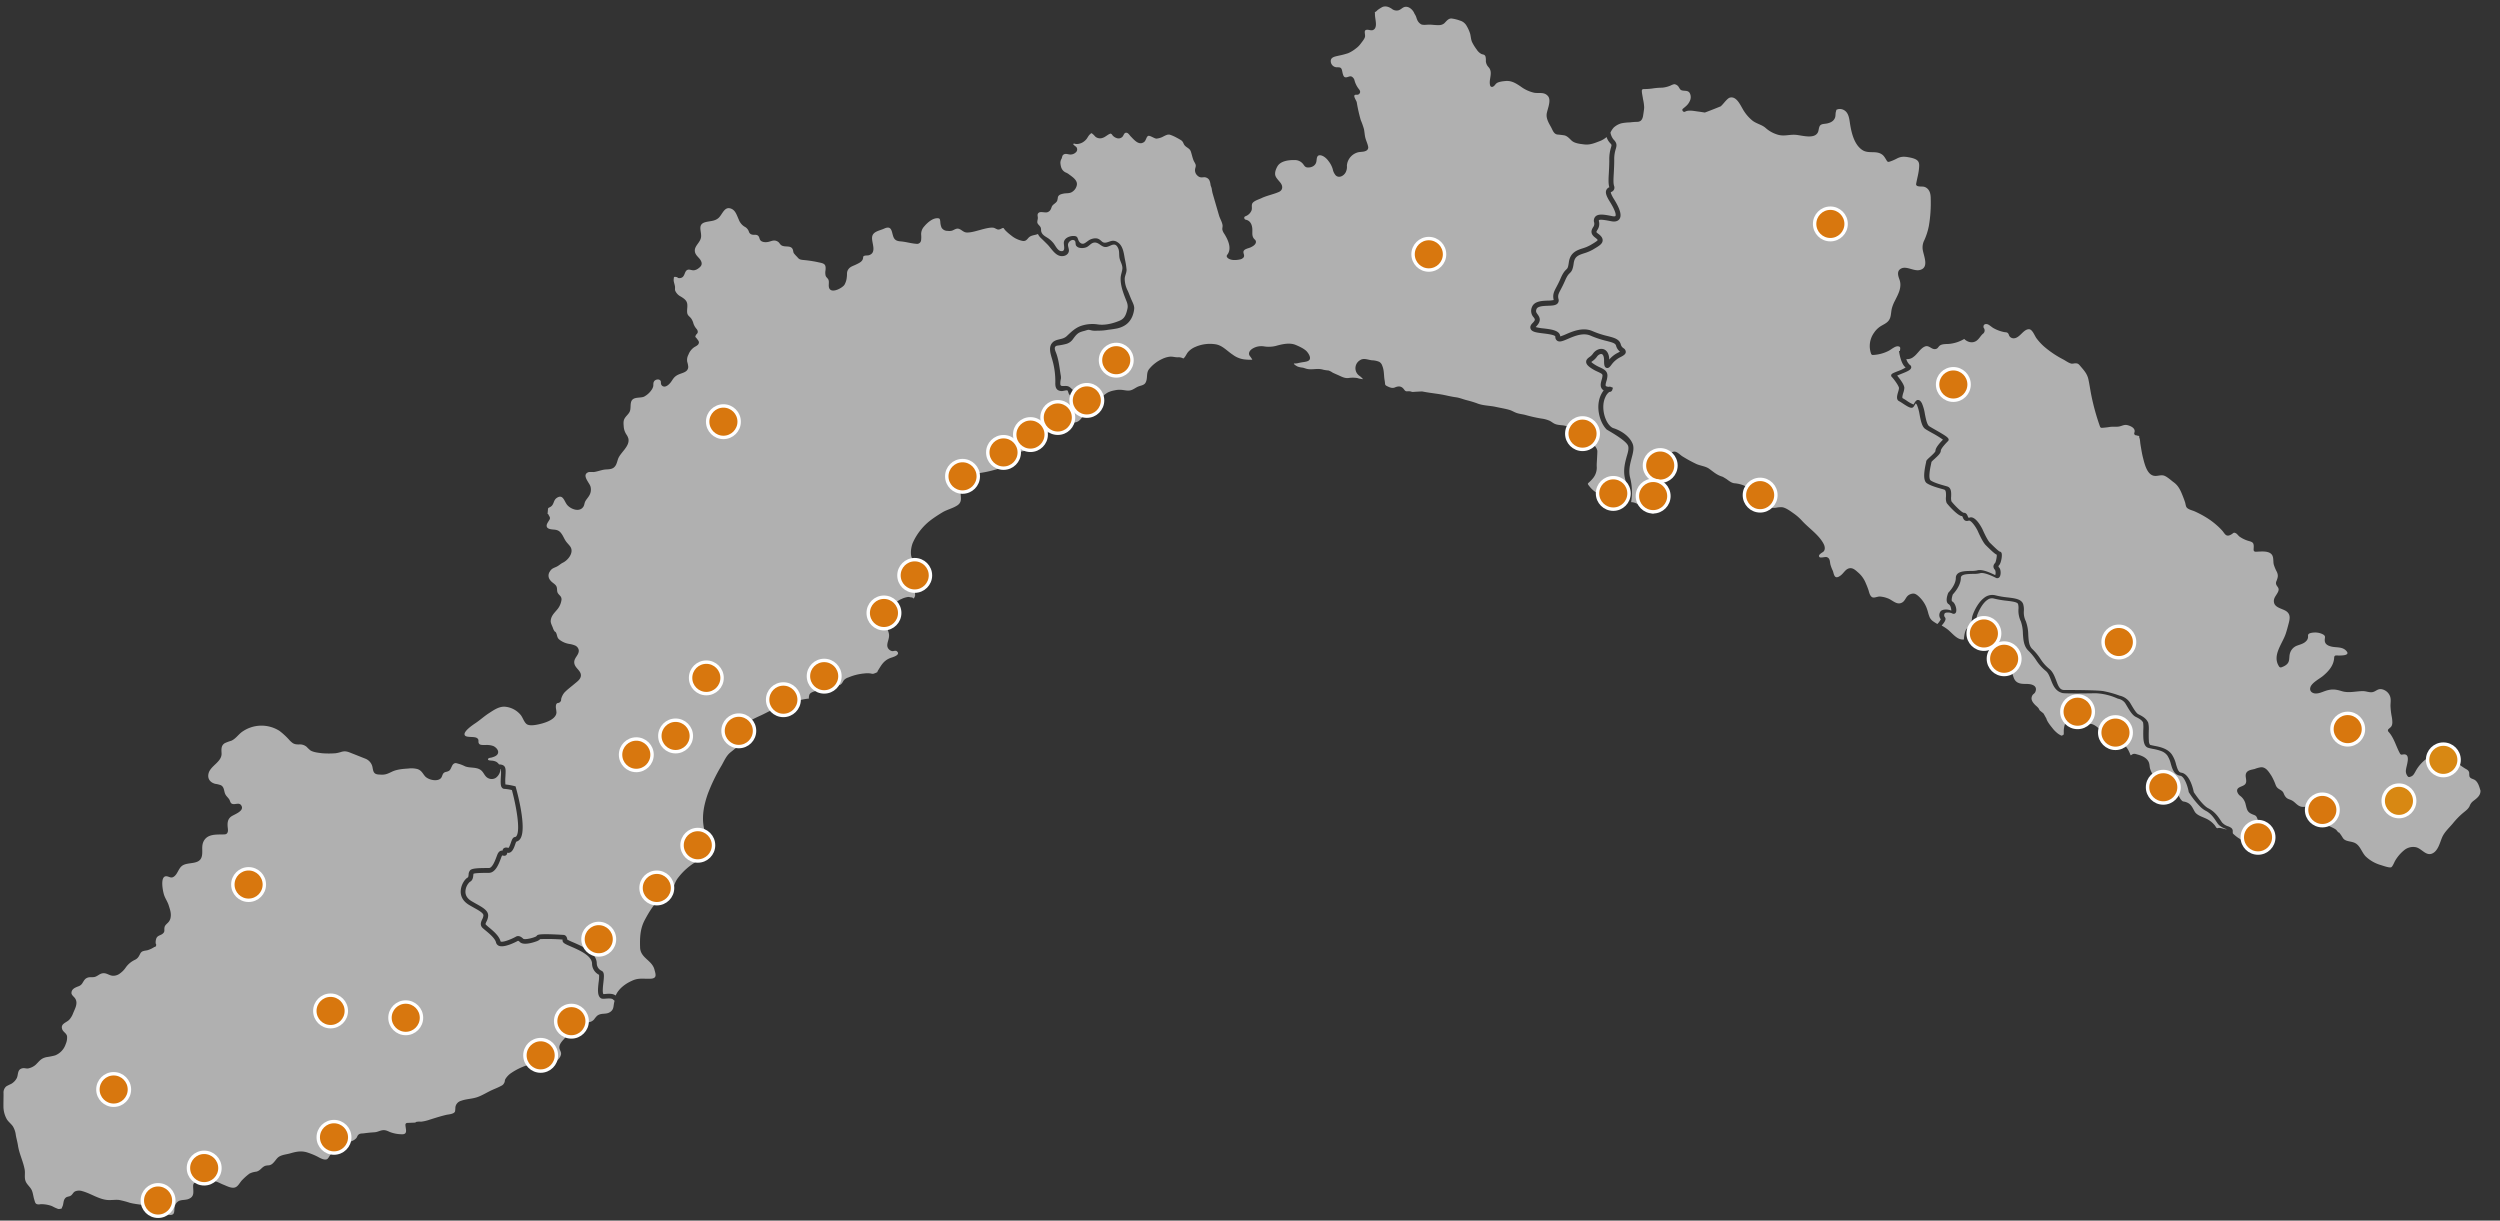 <svg xmlns="http://www.w3.org/2000/svg" viewBox="0 0 1463.72 714.64"><rect x="0" y="0" width="1463.72" height="714.64" fill="#333333" stroke="none"/><defs><style>.cls-1{fill:#b0b0b0;}.cls-2{fill:#d8770e;}.cls-2,.cls-3{stroke:#fff;stroke-miterlimit:10;stroke-width:2px;}.cls-3{fill:#d88813;}</style></defs><g id="Livello_1" data-name="Livello 1"><path class="cls-1" d="M953.16,260.85c-1.43-3.33-12.07-9-12.5-9.4-4.24-4.25-6.62-13.69-3.23-20.46a13.17,13.17,0,0,1,1.51-2.42,3.43,3.43,0,0,1-1.26-1.25c-.9-1.53-.37-3.38.08-5a10.19,10.19,0,0,0,.49-2.49c0-.78-.55-1.13-2.73-2.15a23.9,23.9,0,0,1-4.57-2.58c-1.12-.85-2.28-1.9-2.28-3.26s1.06-2.14,2-2.84a7.71,7.71,0,0,0,1.92-1.83c1.48-2.23,4.09-3.37,6.19-2.74,1.24.38,3.29,1.67,3.42,6.09a15.68,15.68,0,0,1,4.78-3.85c.69-.35,1.16-.61,1.5-.81a6.28,6.28,0,0,1-2.28-3.43c-.36-1.43-2-1.9-5.55-2.81a56.71,56.71,0,0,1-9.4-3.1c-4.35-1.94-9.5.27-13.26,1.89-2.88,1.24-4.8,2.06-6.24,1.11a2.64,2.64,0,0,1-1.11-2.38c0-1.09-5-1.69-7.11-1.94-3.9-.48-6.73-.81-7.41-2.79-.35-1,0-2.12,1.14-3.22,1.82-1.84,1.56-2.2.68-3.41a5.53,5.53,0,0,1-1-6c1.39-3.48,5.77-3.65,9.3-3.78a16.4,16.4,0,0,0,3.43-.34c-.74-3.19.16-4.9,1.63-7.68.67-1.26,1.5-2.84,2.43-5,1.45-3.39,2.53-4.44,3.31-5.2s1.05-1,1.51-4.29c.82-5.68,4.72-7,8.15-8.11a21.83,21.83,0,0,0,4.4-1.84l.51-.3c1.71-1,3.65-2.18,3.83-2.72a4,4,0,0,0-.26-.34,8.72,8.72,0,0,0-1.25-1.09c-3.29-2.47-2-4.66-1.23-6a3.26,3.26,0,0,0,.68-2.75,3.57,3.57,0,0,1,.68-3.52c1.8-1.89,5.57-1.14,9.93-.26,1.14.23,1.71.09,1.82-.07s1-1.58-3.36-8.55c-1.87-3-2.5-4.86-2.1-6.29a3.18,3.18,0,0,1,1.85-2l.06,0c-.66-2.07-.51-4.75-.3-8.41.12-2.23.26-4.75.26-7.72a22.85,22.85,0,0,1,1-7.15c.45-1.59.46-1.61-.58-2.66a9.24,9.24,0,0,1-2-3.48A13.42,13.42,0,0,1,937,82.48c-3.09,1.17-6,2.5-9.39,2.08-2.42-.3-5.72-.57-7.56-2.34-1.24-1.2-2.54-2.7-4.32-3-1.26-.19-2.5-.34-3.75-.44-2.33-.22-2.93-2.7-3.91-4.44-1.32-2.33-2.89-5-2.49-7.74s2.86-7.85.74-10.34c-2.25-2.65-5.26-1.41-8.25-2a21.1,21.1,0,0,1-7.76-3.64c-2.82-1.89-5.36-3.51-8.91-3.18-1.45.13-3.73.38-5,1.18-.91.59-1.28,1.69-2.32,2.13a1.11,1.11,0,0,1-1.6-.65c-1.06-3.56,1.88-7.54-.89-10.72a5.67,5.67,0,0,1-1.64-3.58,9.19,9.19,0,0,0-.23-2.78c-.53-1.2-1.32-1-2.34-1.4a7.26,7.26,0,0,1-2.75-2.56,27.38,27.38,0,0,1-2.72-4.36c-.76-1.65-.7-3.38-1.2-5.09a22,22,0,0,0-2-4.43,6.42,6.42,0,0,0-3.9-3.12,22.14,22.14,0,0,0-4.95-1.23c-1.92-.11-3.06,1.68-4.32,2.87a4.87,4.87,0,0,1-3.18,1c-1.9.09-3.74-.28-5.63-.27-1.36,0-3.19.34-4.49-.1a5.36,5.36,0,0,1-2.5-2.78c-.39-.84-.53-1.74-1-2.56-.25-.47-.54-.87-.76-1.36-.86-2-3.31-4.25-5.72-3.52-1.26.4-2.16,1.54-3.44,1.92a4.47,4.47,0,0,1-4-.92c-1.61-1.07-3.55-1.81-5.47-1A25.66,25.66,0,0,0,807,5.57c-.61.38-1.09,1.11-1.73,1.39-.13.06-.25.15-.34.19a3.93,3.93,0,0,0,.08.51c0,.77,0,1.56.13,2.33.21,2.12,1.4,6.43-1.22,7.57-1.39.59-2.86-.51-4.2,0s-.18,2.8-.57,4.13-1.65,2.75-2.52,3.94a12.21,12.21,0,0,1-2.77,2.74,20.08,20.08,0,0,1-4.49,2.76,48.66,48.66,0,0,1-5.64,1.48c-2.27.54-5.15.86-4.49,4A3.64,3.64,0,0,0,783,39.4c1.28,0,2.14,0,2.61,1.35.4,1.12.57,4.17,1.93,4.48s2.48-.89,3.79-.41a3.42,3.42,0,0,1,1.74,2.33,14.08,14.08,0,0,0,2.31,4.73c.6.73,1.28,1.6.8,2.58a2,2,0,0,1-1,.93c-.57.23-1.55-.1-2,.27-.94.74,1,3.23,1.19,4.26a90.32,90.32,0,0,0,2.34,10.4,43.48,43.48,0,0,1,1.87,5.28c.38,1.81.4,3.65.91,5.45.46,1.56,1.22,3.19,1.54,4.79a2.07,2.07,0,0,1-.74,2.14c-1.26,1-3.27.85-4.78,1.11A8.72,8.72,0,0,0,788.59,97a6.9,6.9,0,0,1-.72,3.9c-1,1.94-3.73,3.62-5.75,1.86A7.74,7.74,0,0,1,780.3,99a14.24,14.24,0,0,0-2.51-4.74c-1-1.41-2.73-3-4.54-3.32-2.54-.4-2.21,2.19-2.56,3.82-.52,2.35-2.89,3.48-5.21,3.28-1.26-.11-1.66-.79-2.34-1.74a6.14,6.14,0,0,0-4.92-2.59c-3.44-.07-8.4.39-10.31,3.7-.91,1.59-1.81,3.93-1.09,5.71.61,1.49,2.12,2.83,3.06,4.15,1.35,1.92,1.12,4.15-1.15,5.13-3.33,1.45-7,2.09-10.24,3.65-1.55.74-3.39,1.21-4.71,2.36-1.48,1.29-.45,3-1,4.73a6,6,0,0,1-2.74,3.09c-.75.43-1.86.49-1.47,1.68.23.7.67.65,1.27.84,2.71.8,3.45,3.68,3.4,6.19,0,2.07-.25,3.72,1.35,5.24a1.81,1.81,0,0,1,.63,2.1c-.45,1.26-2,2.1-3.13,2.61s-3.93.92-4.07,2.53c-.1,1.16.86,2.1.09,3.28a3.65,3.65,0,0,1-2.37,1.24c-2.14.46-5.66.64-7.21-1.21a1.16,1.16,0,0,1,0-1.55c2.9-3.71.42-8.85-1.73-12.31a6.73,6.73,0,0,1-1.11-2.36c-.15-.94.25-1.79.09-2.75-.29-1.82-1.43-3.64-2-5.43q-1.92-6.58-3.82-13.15a26.1,26.1,0,0,1-.52-2.75c-.15-.77-.51-1.39-.68-2.14a8.1,8.1,0,0,0-.77-2.9,3.46,3.46,0,0,0-3.28-1.61c-1.53.17-2.44.15-3.66-1a4.18,4.18,0,0,1-1.37-3.48c.11-1.12.69-1.94.29-3.08-.3-.82-.86-1.56-1.19-2.38-.67-1.69-1-3.51-1.6-5.22-.74-2.07-3.06-2.27-4-4.15-.56-1.11-.7-1.76-1.83-2.47-.82-.51-1.7-1-2.56-1.45a22.74,22.74,0,0,0-3.71-1.64c-1.3-.39-2.43.27-3.59.8a10.66,10.66,0,0,1-4.38,1.45c-1.29,0-4-2.16-5-1.52s-1.14,2.65-2.24,3.48c-3.09,2.31-5.9-1.32-7.82-3.23-.8-.8-1.73-2.63-3.16-2.1-.79.29-1.14,1.66-1.68,2.25a3.17,3.17,0,0,1-3.54.76,5.49,5.49,0,0,1-2.09-1.33c-.28-.29-.5-.79-.83-1-.62-.39-.66-.23-1.19,0-1.28.56-2.38,1.7-3.76,2.17a4.41,4.41,0,0,1-4.2-.4c-.62-.47-1-1.12-1.64-1.6-.27-.23-.7-.68-1.1-.63-.16,0-.35.4-.51.51-.93.6-1.51,2-2.22,2.9a8.51,8.51,0,0,1-1.64,1.53,7.09,7.09,0,0,1-4.44,1.37c-.4,0-.94-.29-1.32-.21-.87.2,0,.71.37,1.11s.89.56,1.23,1.08a2.26,2.26,0,0,1-.46,2.91,4.49,4.49,0,0,1-3.87,1.2c-1.08-.16-2.11-.58-3.15,0s-.88,1.48-1.28,2.43a4.71,4.71,0,0,0-.72,2.51,11,11,0,0,0,.44,2.54,5,5,0,0,0,2.46,3,9.76,9.76,0,0,1,1.73.89c2.28,1.77,6,3.83,4.83,7.25a6.13,6.13,0,0,1-3,3.57c-1.48.73-3.21.43-4.78.79-1.32.3-2.75.62-3.15,2.09a10.62,10.62,0,0,1-.44,2.13c-.75,1.51-2.64,2-3.19,3.56-.48,1.36-.82,2.36-2.29,3s-4.13-.6-5.38.45c-1,.86-.43,1.94-.44,3,0,.91-.51,2.06-.23,2.93s1.41,1.62,1.84,2.53.15,1.75.42,2.59c.49,1.64,1.91,2.52,3.33,3.39a14.16,14.16,0,0,1,3.93,3.5c1,1.29,2.22,4,4,4.41,3.14.7,1.91-3.07,1.92-4.7,0-3,3.77-4.38,6.37-4.06,1.75.2,1.67,1.31,2.28,2.65s2,2.36,3.47,1.58c.85-.47,1.6-1.11,2.4-1.65a7.25,7.25,0,0,1,4.27-1.25c1.6.08,2.41.88,3.53,1.88,1.69,1.5,3.71.07,5.63-.36a4.37,4.37,0,0,1,3.47.74c3.25,1.94,3.71,6.45,4.32,9.89a43.31,43.31,0,0,1,1,6.27c0,1.89-1,3.39-1.08,5.2a15.5,15.5,0,0,0,1.79,7.13c.81,1.8,1.43,3.63,2.24,5.41.7,1.55,1.64,3.31,1.52,5a15,15,0,0,1-1.25,4.88c-1.68,3.69-4.48,5.62-8.32,6.62a53.76,53.76,0,0,1-5.48.85,32.16,32.16,0,0,1-5.63.55c-1.09,0-2.2.09-3.3,0s-2.18-.59-3.13-.47a16.52,16.52,0,0,0-1.78.54,18.27,18.27,0,0,0-2.84.86c-2.08.94-3.16,2.78-4.49,4.5a7.07,7.07,0,0,1-3.55,2.32,38.64,38.64,0,0,1-5.24,1c-2.59.47-1.14,3.07-.56,4.7,1.43,4,1.83,8.22,2.51,12.41a7.5,7.5,0,0,1,.15,2.27,10.56,10.56,0,0,0-.31,3.51,1,1,0,0,0,.89.73c1,.11,2.1-.1,3.14.09,1.4.26,2.1,1.23,3.12,2.11a15.31,15.31,0,0,1,2.1,1.83c.55.65.9,1.42,1.39,2.1a25.34,25.34,0,0,0,4.16,4.61c1.09.94,2.3,1.73,3.44,2.62,1.44-.65,2.26-2.15,3.17-3.42a18.17,18.17,0,0,1,3-3.51,16.77,16.77,0,0,1,3.41-2.63,15.45,15.45,0,0,1,4-1.24,12.93,12.93,0,0,1,3.93-.28c1.6.11,3.15.59,4.78.38,1.85-.21,3.35-1.6,5-2.29,1.45-.63,3.41-.72,4.28-2.19,1.48-2.47.28-5.45,2-7.87a21.3,21.3,0,0,1,7.8-6.12,13.75,13.75,0,0,1,4.61-1.34c1.43-.11,2.92.38,4.38.38a5.65,5.65,0,0,1,3.39.71c1.24-.9,1.8-2.67,2.8-3.84a11.74,11.74,0,0,1,4.33-3,21.37,21.37,0,0,1,11.69-1.5c4.07.61,6.86,4,10.16,6.13a14.29,14.29,0,0,0,6.56,2.71,30.94,30.94,0,0,0,4.87.21,15.65,15.65,0,0,0-1.27-1.94,2.51,2.51,0,0,1-.68-1.38c-.15-1.69,1.43-2.91,2.77-3.59a10,10,0,0,1,5.7-.95,17.57,17.57,0,0,0,7.22-.22c3.52-1,8-2.08,11.58-.61,2,.84,4.81,2.1,6.4,3.68,1,1.06,2.85,3.73,1.65,5.15-.73.86-2.09,1-3.14,1.2a35.51,35.51,0,0,0-3.86.73,10.09,10.09,0,0,1-2,.13c-.35.47,1.85,1.67,2.17,1.81a12.5,12.5,0,0,0,2.9.62c1,.2,1.9.64,2.87.8,2.24.42,4.65-.14,6.93,0a11.89,11.89,0,0,1,2.49.47,23.51,23.51,0,0,0,2.9.4,10.33,10.33,0,0,1,2.39,1.26c1,.5,2.05.92,3.06,1.38,2.11.92,3.93,2.06,6.29,1.76a16.7,16.7,0,0,1,5,0,15.2,15.2,0,0,0,3.53.68c-.14-.11-.3-.25-.46-.4a10.32,10.32,0,0,0-1.58-1.44,5.43,5.43,0,0,1,.09-9.21c2.22-1.59,4.68-.24,7.09,0a12.08,12.08,0,0,1,4.17.86,3.94,3.94,0,0,1,1.87,2.42c1.17,2.73.84,5.6,1.36,8.45a17.29,17.29,0,0,1,.23,1.76c.05,1.09.47,1.28,1.48,1.78,1.39.66,2.81,1.25,4.28.63,2.08-.88,3.75-.92,5.26,1,.6.76.81,1.24,1.79,1.28a10.48,10.48,0,0,1,1.94,0c.49.11.89.29,1.29.34h0a1.44,1.44,0,0,0,.41,0c.93-.07,3.22-.21,5.27-.29,3.55.74,7.15,1.1,10.73,1.69,3,.49,6,1.33,9,1.72,2.28.3,4.31,1.22,6.54,1.76a57.55,57.55,0,0,1,6.45,2c3.27,1.18,7,1.12,10.38,1.87,2.65.59,5.33,1,8,1.76,1.52.44,2.8,1.32,4.29,1.83s3.27.7,4.89,1.09a86.56,86.56,0,0,0,9.47,2.15,17.4,17.4,0,0,1,4.77,1.25c1.26.56,2.21,1.54,3.51,2,2.45.92,5.23.35,7.57,1.7,1.43.8,2.41,2.17,4,2.78,1,.39,2.26.27,3.26.75,2.14,1,3.9,3.57,5.73,5.08,1.58,1.31,3.65,3.22,4,5.33.1.57-.37,7.48-.36,8.08,0,.3,0,.6,0,.9a9.86,9.86,0,0,1-2.33,7.26,18.11,18.11,0,0,1-1.91,2c-1.14,1.1-1.39.85.1,2.71,2,2.58,5.41,4.93,8.66,5.37,1.83.26,4-.31,5.78.45.91.37,1.19.9,1.81,1.6,1.37,1.58,2.36,1.41,4.26,1.55l.64,0c.86-3.41.73-8.88-.45-13.69s0-9.18.94-12.72C953.2,264.75,953.82,262.39,953.16,260.85Z"/><path class="cls-1" d="M1136.28,357.82c1.24-1.23,4.17-1.17,6.18-.32a5.77,5.77,0,0,0-.31-1.9,3.27,3.27,0,0,0-1.09-1.78c-2.44-1.21-.79-5.7-.44-6.59l.07-.18.13-.13s4.28-4.33,4.28-8.44,5.14-4.15,8.9-4.21a15.13,15.13,0,0,0,3.53-.29c2.75-.92,7.4,1.14,10.65,2.76a4.26,4.26,0,0,0-.11-3.07,2.85,2.85,0,0,1-.94-2,2.89,2.89,0,0,1,.94-2c.51-.53,1.15-3.82,1-4.91-1-.4-2.78-1.94-6.46-5.61-1.93-1.91-4.62-8.19-4.74-8.46-1.35-2.7-4-6.27-5.23-5.86-2.36.78-3.08-1-3.42-1.86-.26-.64-.37-.81-.51-.81-2.43,0-8.56-6.93-9-7.77a7.72,7.72,0,0,1-.36-3.57c.07-2.15,0-3.82-1-4.15-.38-.13-1-.3-1.66-.48-2.51-.71-6.32-1.78-8.54-3.26s-1.72-6.39-.65-11.36c.11-.51.24-1.08.25-1.23,0-.73.67-1.37,2.32-2.86.93-.84,3.12-2.81,3.12-3.47,0-.91.47-2.58,4.39-6.59a58,58,0,0,0-6.51-4c-1.54-.87-3-1.69-3.83-2.26-1.93-1.28-2.6-4.68-3.31-8.27a26.17,26.17,0,0,0-1.54-5.7,3.47,3.47,0,0,0-.69-1,6.39,6.39,0,0,0-.7,1,5.51,5.51,0,0,1-.79,1.15c-1.1,1.11-3.07-.1-6.19-2.14a23.83,23.83,0,0,0-2.13-1.32c-1.88-.94-1.13-3.45-.53-5.49a10.26,10.26,0,0,0,.48-2.14c0-1.28-3.1-5.44-4.27-6.62a1.06,1.06,0,0,1-.3-1c.18-.82,1.07-1.21,3.86-2.3a24.26,24.26,0,0,0,4.61-2.17c-2.87-2.12-3.79-8.86-3.89-9.63l.56-.08a1,1,0,0,1,0-.17c.14-1.23.59-2.35-1.17-2.52s-4,1.94-5.53,2.68a22.42,22.42,0,0,1-9.23,2.4,1.1,1.1,0,0,1-1-.8,13.34,13.34,0,0,1,1.71-12.16,13.08,13.08,0,0,1,4.11-4c2.35-1.4,4.52-2.17,5.42-5,.53-1.71.5-3.53.92-5.26a21.53,21.53,0,0,1,1.8-4.52c2-4,4.33-8,2.62-12.59-.81-2.16-1.63-5,1.13-6.33,3.13-1.51,7.26,1.68,10.69.94,6-1.31,2.22-8.53,1.8-12.33a9.23,9.23,0,0,1,1-5.18,38.48,38.48,0,0,0,2.65-8.35,79.85,79.85,0,0,0,1.08-16.06c0-2.43-.46-5-2.75-6.38-1.63-1-3.35-.3-5-.9a1.12,1.12,0,0,1-.77-1.34c.55-3.09,1.47-6.15,1.7-9.3.11-1.45.25-3-.84-4.17s-3.42-1.69-5.08-2c-3-.56-4.85-.52-7.41.89a25.49,25.49,0,0,1-4.25,1.75,1.1,1.1,0,0,1-1.22-.51c-1-1.55-1.63-3-3.07-3.92-3.34-2.23-7.63-.25-11.07-2.32-5.21-3.16-6.8-10.87-7.61-16.38-.38-2.65-.89-5.84-3.51-7.21a4.81,4.81,0,0,0-3.31-.5c-1.45.45-.9.33-1.29,1.4s-.08,2.55-.63,3.8c-.87,1.94-2.53,2.69-4.5,3.16-1.11.27-2.81.19-3.74.84-1.21.83-1.1,2.83-1.57,4.05-1.84,4.66-9.6,2-13.28,1.77s-6.72,1-10.29-.06a18.31,18.31,0,0,1-7.16-3.94c-2.27-2-5.22-2.4-7.68-4.28a23.46,23.46,0,0,1-4.91-5.47c-1.84-2.69-4.18-9.2-8.42-8-1.38.38-3.54,3.38-4.6,4.41l-.66.65c-1.75.72-5.87,2.39-9.33,3.66-1.41-.22-2.81-.45-4.22-.63-2.07-.28-5.44-1-7.29.1-1,.63-2.29-.92-1.32-1.72,1.56-1.28,2.92-2.26,3.83-4.12a5.17,5.17,0,0,0,.3-4.77c-1-2.1-3.08-1.34-4.79-1.86-.92-.29-1.21-1-1.66-1.72a3.61,3.61,0,0,0-2.77-1.9,8.59,8.59,0,0,0-2.17.83,16.72,16.72,0,0,1-4.9,1.23,39.72,39.72,0,0,0-4.87.34,33.16,33.16,0,0,1-5.26.46c-1.76,0-1.88.3-1.71,2,.14,1.29.46,2.57.63,3.88a25.87,25.87,0,0,1,.68,4.94c-.09,1.44-.36,3-.56,4.38-.32,2.26-1.1,4-3.59,4a40.32,40.32,0,0,0-4.25.33,28.43,28.43,0,0,0-4.87.51,11.12,11.12,0,0,0-4.52,2.47,10.87,10.87,0,0,0-1.94,3,8.91,8.91,0,0,0,1.77,4c2.18,2.18,1.92,3.54,1.33,5.58a19.74,19.74,0,0,0-.9,6.32c0,3.06-.14,5.62-.26,7.88-.2,3.41-.33,5.87.18,7.44a2.64,2.64,0,0,1-1.54,3.47,4,4,0,0,0-.4.23,3,3,0,0,0,.2.8,16.29,16.29,0,0,0,1.59,3.08c3.71,5.93,4.76,9.68,3.3,11.8-.63.9-2,1.85-4.83,1.28-2.16-.42-6.63-1.32-7.22-.6a1.32,1.32,0,0,0,.06.77,6.18,6.18,0,0,1-1,5c-.71,1.22-.71,1.22.46,2.09,1.38,1,2.77,2.32,2.68,4-.1,2-2,3.14-5.26,5.07l-.51.31a25.23,25.23,0,0,1-5,2.1c-3.38,1.11-5.61,1.85-6.15,5.71s-1.15,4.82-2.39,6c-.64.61-1.43,1.39-2.65,4.23-1,2.27-1.84,3.91-2.54,5.23-1.4,2.65-1.86,3.55-1.33,5.68a2.7,2.7,0,0,1-.4,2.34c-1,1.39-3.16,1.47-5.83,1.57s-6,.23-6.66,1.93c-.58,1.44-.12,2.07.65,3.12,1.34,1.82,2.36,3.89-1,7.24l-.16.17a26.48,26.48,0,0,0,4.7.8c4.46.55,9.51,1.16,9.7,4.68a27.87,27.87,0,0,0,3.23-1.23c4-1.74,10.1-4.34,15.63-1.89a53.09,53.09,0,0,0,8.93,2.93c3.85,1,6.89,1.76,7.7,5a3.72,3.72,0,0,0,1.56,2.09,2.61,2.61,0,0,1,1.33,2.3c-.13,1.24-1.23,2-3.67,3.2a14.56,14.56,0,0,0-4.85,4.37c-.82,1.06-1.61,2.06-2.85,1.63s-1.35-2-1.35-4.36c0-2.05-.5-3.43-1.33-3.69s-2.12.45-2.86,1.55a10.58,10.58,0,0,1-2.62,2.56c-.2.16-.48.36-.66.52a7.21,7.21,0,0,0,1,.84,21.78,21.78,0,0,0,4,2.27c2.19,1,4.44,2.06,4.44,4.83a12.32,12.32,0,0,1-.6,3.28c-.28,1-.64,2.29-.37,2.74a1.32,1.32,0,0,0,.84.44c.33.08.58.12.76.15a2.18,2.18,0,0,1,1.33,0l1.27.53-.41,1.33a1.68,1.68,0,0,1-1.7,1.1,7.11,7.11,0,0,0-2.26,2.9c-2.69,5.39-.77,13.59,2.68,17a5.16,5.16,0,0,0,1.86,1.3h0c1.38.35,8.7,3,11.29,9,1.08,2.5.33,5.32-.53,8.59s-1.91,7.21-.92,11.23A34.75,34.75,0,0,1,955,294a8.1,8.1,0,0,1,3.19.79c1.27.72,2.27,2.07,3.57,2.85s2.49,1.14,3.67,1.82,3.07,2.72,3.56-.66c0-.09-.27-2.39-.56-5l-.09,0v-8.76l.07,0a10.93,10.93,0,0,0,1.57-4.25c.11-2.09-.81-5,.53-6.91a2.29,2.29,0,0,1,1.07-.81c0-.05,0-.09,0-.14l1.62-.8a3.73,3.73,0,0,1,.14.4,1.51,1.51,0,0,0,.81-.88c.34-.83.13-1.47.81-2.15.91-.92,2.35-.65,2.94-2.08s.37-3,2.48-3c1.66,0,3.3,1.95,4.67,2.78a80.12,80.12,0,0,0,8.08,4.43c2.33,1.08,5.41,1.31,7.49,2.78,2.61,1.84,4.34,3.57,7.51,4.58a4.9,4.9,0,0,1,.67.26l1.93,1.16c1.5,1.07,2.89,2.29,4.66,2.53a18.16,18.16,0,0,1,6.52,1.71c1.93,1,5.14,2.84,6,4.94a9.76,9.76,0,0,1,.29,2.28c.26,1.51.4,1.33,2,1.61,2,.37,4.28,0,5.64,1.79,1.5,1.94,1.49,2.29,4,2a12.68,12.68,0,0,1,3.73-.28c2.26.38,5,2.5,6.85,3.79a29.07,29.07,0,0,1,4.72,4.21c4,4.35,9.9,8.2,12.64,13.59.69,1.38,1,3.36-.25,4.45-.71.59-3.45,1.9-2.24,3.13.66.67,3.16-.22,4.15,0,2,.56,1.87,2.39,2.19,4.13a21.94,21.94,0,0,0,1.47,3.92c.69,1.78.79,5.76,4.79,2.55,1.64-1.31,2.74-3.67,5-4.06,2-.34,3.58,1.21,5,2.46a16.22,16.22,0,0,1,4.52,6.36,43.45,43.45,0,0,1,1.59,4.07c.4,1.31.9,3.82,2.56,4.22,1.11.26,2.75-.58,4-.55a15.26,15.26,0,0,1,4.55,1c2.94,1,5.54,4.42,8.75,2.4,1.87-1.19,2-3.68,4.42-4.67,2-.8,3-.54,4.62.77a18.34,18.34,0,0,1,4.89,6.6,30.21,30.21,0,0,1,1.31,4.14l.61,1.72a6.08,6.08,0,0,0,2,2.48,30.11,30.11,0,0,0,2.6,1.65,10.11,10.11,0,0,0,2-2.81A3.71,3.71,0,0,1,1136.28,357.82Z"/><path class="cls-1" d="M354.58,584.7c-1.29.1-2.15.16-2.8-.27-2.2-1.47-1.73-5.51-1.28-9.41a21.6,21.6,0,0,0,.25-4.27,7.43,7.43,0,0,1-4.12-6.53c0-4.7-7.68-8-12.27-10-3.43-1.48-5-2.15-5-3.63a2.51,2.51,0,0,0,0-.48,112.77,112.77,0,0,0-13.08-.27,5.42,5.42,0,0,1-2.05,1.25c-.07,0-7.38,2.95-9.86.46a2.66,2.66,0,0,0-1-.72l-.09,0c-1.33.72-8.11,4.27-11.23,2.91a2.83,2.83,0,0,1-1.65-2c-.58-2.32-3.76-5-5.87-6.75-.78-.65-1.46-1.22-2-1.7-1.75-1.76-.83-3.68-.23-5a5.73,5.73,0,0,0,.74-2.37c0-1.36-2.83-2.95-5.58-4.47-.92-.52-1.87-1.06-2.84-1.63-4.19-2.52-5-5.84-4.87-8.18.15-3.67,2.46-7,4.05-7.83.35-.18.46-.65.56-1.69a4,4,0,0,1,.91-2.6c1.11-1.12,4.28-1.31,11-1.31,2,0,3.63-4.43,4.43-6.56.28-.75.5-1.34.71-1.77.86-1.71,2-1.94,2.83-1.87a2,2,0,0,1,.71-1.36,2.72,2.72,0,0,1,2.65-.18c.51-.2,1.21-2.2,1.51-3.07.62-1.78,1.1-3.18,2.43-3.35a1.16,1.16,0,0,0,.88-.61c2.41-3.62-.31-18.06-2.71-26.87a25.05,25.05,0,0,0-4.35-.69,1.85,1.85,0,0,1-1.36-.59c-1-1-.93-3.12-.74-6.72a23.78,23.78,0,0,0,0-4.26l-.23-.07a6.78,6.78,0,0,1-2.64,5.1,4.47,4.47,0,0,1-4.71.19c-1.82-.95-2.31-2.94-3.72-4.28-2.55-2.42-6.63-1.36-9.67-2.58a25,25,0,0,0-2.88-1.21c-.38-.1-2.25-.69-2.54-.68-2.54.11-2.27,3.32-4,4.54a6.5,6.5,0,0,1-2,.67c-2.13.65-1.61,2.53-2.84,3.74-2.14,2.1-7.5.85-9.32-1.41-1.33-1.62-1.9-3.15-4.17-4a13.63,13.63,0,0,0-5.4-.36c-3.21.21-6.66.46-9.61,1.84-2.42,1.15-3.79,1.91-6.57,1.74-1.67-.1-3.37,0-4.18-1.66-.57-1.16-.52-2.61-1-3.81a6.77,6.77,0,0,0-4-3.93c-2.56-1-5-2-7.57-3-2.3-.89-3.59-1.61-6.11-1a20.2,20.2,0,0,1-3.57.87,49.94,49.94,0,0,1-8,0c-2-.26-5.08-.55-6.81-1.68a25.53,25.53,0,0,1-2.21-2.08,6.09,6.09,0,0,0-4.46-1.38c-2.66,0-3.49-.43-5.35-2.28a42.69,42.69,0,0,0-6-5.62,19.61,19.61,0,0,0-22.25.72c-2.07,1.6-3.56,3.91-6,5a27.81,27.81,0,0,0-3.82,1.41c-2.3,1.41-2,3.67-1.9,6,.19,5.09-6.58,7.19-7.64,11.82-.7,3,.9,5.17,3.88,6a15.71,15.71,0,0,1,3.36.82c1.76.95,1.75,2.76,2.28,4.48s1.68,2.44,2.57,3.75c.48.71.62,1.92,1.31,2.42,1.72,1.25,4.35-.95,5.74,1.14,2.2,3.33-4.16,5.27-5.94,6.58-2,1.5-2.18,3.64-2,6,.1,1.08.42,2.5-.18,3.51s-1.52.91-2.66.94c-4,.09-8.9-.29-11.14,3.83-1.54,2.85-.51,5.69-1.08,8.64-1.11,5.79-8.33,3.24-11.77,6-2,1.64-2.48,4.56-4.47,6.09-1.58,1.21-2.36.42-4,0-4.57-1.07-2.72,8.33-2,10.66.66,2.15,2,3.94,2.72,6.1.72,2.32,1.59,4.58,1.22,7a5.36,5.36,0,0,1-1,2.64c-.74,1.07-2.22,1.9-2.56,3.22-.44,1.77.49,2.64-1.2,4-1.28,1-2.82.91-3.61,2.59a7.14,7.14,0,0,0-.4,3.11,1,1,0,0,1,.24,1,1.6,1.6,0,0,1,0,.21,1,1,0,0,1-1,.78,14.67,14.67,0,0,1-4.36,2,15.22,15.22,0,0,0-2.4.49c-1.45.65-1.51,1.59-2.18,2.66a5.27,5.27,0,0,1-2.5,2.41,13.47,13.47,0,0,0-5.4,4.56,13.77,13.77,0,0,1-3.38,3.43,6.35,6.35,0,0,1-4.1,1.31c-2.18-.1-3.51-1.7-5.84-1.46-2,.2-3.25,1.94-5.17,2.23-1.21.19-2.49-.09-3.68.31-1.66.56-2.16,1.67-3,3a4.32,4.32,0,0,1-2.55,2.13c-1.75.7-3.91,1.45-4,3.84-.06,1.15,1.4,2.21,2,3,2.07,2.84.16,6-1,8.83a11.72,11.72,0,0,1-2.28,3.85c-1.74,1.83-5.31,2.3-4.12,5.65.57,1.58,2.45,2.22,2.81,4a9.18,9.18,0,0,1-.76,4.58,10.68,10.68,0,0,1-6.22,6.68,42,42,0,0,1-5,1c-3.34.69-4.16,2.34-6.42,4.51a9.3,9.3,0,0,1-3.5,1.89c-1.77.64-2.23-.08-4,.09C10,626,10.84,629,9.86,631.14a8.37,8.37,0,0,1-3.36,3.49,28.13,28.13,0,0,0-2.85,1.44,4.8,4.8,0,0,0-1.57,4.12c0,2.46-.08,4.92-.06,7.38a15.37,15.37,0,0,0,2,7.78c1,1.58,2.58,2.67,3.61,4.25a12.63,12.63,0,0,1,1.63,5c.35,2,.94,4,1.25,6,.73,4.93,3.06,9.33,3.93,14.16.46,2.57-.44,5,.8,7.38.93,1.78,2.61,3,3.41,4.84.71,1.7.86,3.63,1.41,5.38s.57,2.79,2.64,2.82c.5,0,1-.16,1.5-.15A18.31,18.31,0,0,1,30,706c1,.39,1.92,1,2.92,1.37s1.06.62,2.16.43c1.53-.27.82-.12,1.43-1.29.76-1.47.46-3.4,1.51-4.78.84-1.08,1.64-1,2.78-1.37,1.68-.62,1.72-2,3.13-2.8a6,6,0,0,1,4.25-.16c4.86,1.3,9.44,4.62,14.46,5.15,2.31.25,4.64-.23,7,0A49.7,49.7,0,0,1,76,704.22c2.38.62,5,.88,7.38,1.26s5.1,0,7.32,1a27.67,27.67,0,0,1,4.44,3c1.34,1,4.66,2.77,6.28,1.32.94-.84.51-3.57,1-4.82a4.7,4.7,0,0,1,2.09-2.71c1.67-.9,3.9-.57,5.66-1.2,4-1.43,2.9-4.41,2.91-7.71s4.06-2.15,6.32-2.5a19.85,19.85,0,0,1,5.75-.39c2,.26,3.7,1.37,5.55,2.1,2.05.81,4.86,2.39,7,1.63,1.92-.69,2.82-3.19,4.39-4.59a32.44,32.44,0,0,1,4-3.49,11.62,11.62,0,0,1,3.94-1.12c2.44-.57,3.1-2.55,5.21-3.4a8.35,8.35,0,0,1,2.13-.3c1.63-.27,2.35-1.08,3.4-2.3s1.61-2.28,3-3c1.92-1,4.15-1.13,6.18-1.73,3.64-1.06,6.65-1.66,10.35-.39a41.39,41.39,0,0,1,5.26,2.14c1.51.78,4,2.38,5.78,1.74.78-.29,1.52-1.87,2-2.55a13.88,13.88,0,0,0,2-2.91,16.46,16.46,0,0,1,.7-1.93,4.46,4.46,0,0,1,2.73-2.09c1.76-.49,3.75-.33,5.58-.75a7.16,7.16,0,0,0,4.31-2.22c.39-.5.52-1.17.93-1.66,1-1.2,2.18-.92,3.63-1.12,2.1-.29,4-.47,6.08-.6,1.7-.12,2.93-.91,4.5-1.17,1.78-.29,2.91.33,4.43,1a19.71,19.71,0,0,0,7,1.33c3.78.18,2.2-3.09,2.14-5.55a1.09,1.09,0,0,1,1.09-1.09l4.71-.19a1.27,1.27,0,0,1,.57-.4,9.33,9.33,0,0,1,2.74-.12,23.38,23.38,0,0,0,5.09-1.18c3.18-1,6.29-2,9.51-2.77,1.52-.38,4.73-.43,5.34-2.08a16.6,16.6,0,0,0,.2-2.38,4.53,4.53,0,0,1,3.35-3.82c3-1.13,6.37-1.08,9.46-2.14s6-3,9-4.32c1.5-.66,3-1.24,4.44-2,1.22-.63,1.66-.74,2.33-2,.53-.94.23-1.38.68-2.25a11.63,11.63,0,0,1,3.68-3.74A36.1,36.1,0,0,1,308,623.9c2.62-1,5.76-.49,8.49-.49,3.16,0,5.67.31,8.43-1.54a9.11,9.11,0,0,0,3.13-3.28c.94-2,.26-2.66-.36-4.27-.81-2.13.89-4.15,2.22-5.64,2.06-2.28,4.15-5.09,6.56-7a15.5,15.5,0,0,1,6.75-2.86c1.83-.39,3.28-.43,4.64-2a16.15,16.15,0,0,1,1.65-2c2.32-1.92,4.88-.77,7.22-2,3.07-1.66,2.19-3.91,3.11-6.86l-1-.86C358.1,584.43,355.9,584.59,354.58,584.7Z"/><path class="cls-1" d="M634,239.1c-1.24-1.6-2.6-3.08-4-4.56-1.25-1.31-3.13-2.28-4.13-3.84-.26-.4-.53-1.75-.78-2-.46-.48-2.7.31-3.52.27-3.18-.18-3.78-2.19-3.69-5a45.13,45.13,0,0,0-2-14.07c-.79-2.71-2-6.42,0-8.94,2.17-2.85,6.08-1.75,8.61-4.1s4.87-4.79,8.41-6.05a20.82,20.82,0,0,1,9.66-.89c4.27.7,9.12-.52,13.08-2.21,3-1.27,3.73-3.84,4.42-6.72.58-2.4-.25-4-1.09-6.12-1.49-3.81-3-8-2.85-12.16.07-1.78.77-3.39,1-5.13.31-2.35-1.22-4.27-1.66-6.55-.34-1.74,0-3.79-.68-5.42-1.73-4.21-4-1.78-6.5-1.11-3.23.88-4.65-2.86-7.68-2.47-1.83.23-2.84,2-4.44,2.69a7,7,0,0,1-4.1.36,3.19,3.19,0,0,1-2-1.25c-.49-.73-.15-2.29-.76-2.86-1.39-1.3-3.53.31-3.93,1.81-.35,1.32.67,2.92.43,4.32-.41,2.27-2.85,3.15-4.92,2.78-3.34-.59-5.52-4.69-7.74-6.89-1.25-1.24-2.58-2.57-3.81-3.72A7.74,7.74,0,0,1,607.7,137c-2,.87-4.12.53-5.75,2.48-1.07,1.29-1.82,1.89-3.59,1.5a15.07,15.07,0,0,1-6.17-3,32,32,0,0,1-3.53-3.05c-1.33-1.45-.7-1.91-2.64-.95-1.75.85-2.14.25-3.75-.46-1.77-.79-6.21.51-8.32,1.08-2.38.63-5.43,1.62-7.88,1.53-1.88-.07-2.75-1.36-4.36-2.05s-2.71.36-4.22.93a5.93,5.93,0,0,1-2.59.16,4,4,0,0,1-3.61-1.86,9.45,9.45,0,0,1-.75-3.48c-.23-1.52-.14-2.13-2-2.06-2.81.11-5.78,2.8-7.45,4.83a6.54,6.54,0,0,0-1.75,4.9,15,15,0,0,1-.05,3.14,2.38,2.38,0,0,1-2.84,2.1c-3-.19-6.08-1.18-9.14-1.41-1.42-.12-2.83-.38-3.71-1.65-1.81-2.59-.65-8.3-6-5.81-2.73,1.25-6.65,1.63-7,5s2.94,9-1.83,10.55c-.88.28-2.32,0-3.06.55-.54.38-.24.5-.45,1.4-.44,1.95-2.54,2.75-4.14,3.55s-3.34,1.16-4.44,2.77-.62,2.79-.89,4.57a10.6,10.6,0,0,1-1.43,4.57c-1.25,1.72-6.51,4.66-8.44,2.56-1.33-1.47-.21-3.86-.85-5.53-.4-1-1.32-1.39-1.67-2.45a7.74,7.74,0,0,1-.07-3.18c.32-3.2-.43-3.91-3.42-4.5-.62-.12-1.23-.28-1.85-.4a71.81,71.81,0,0,0-7.82-1.12c-1.81-.19-2.41-.4-3.47-1.75a21.92,21.92,0,0,1-2-2.21c-.42-.76-.32-1.64-.69-2.38-1.2-2.47-4.67-.87-6.7-2.33-.72-.52-1.15-1.55-1.87-2-2.35-1.51-3.79-.23-6,.15-1.34.23-3.33.15-4.29-1-.62-.72-.51-1.66-1.12-2.41-1.1-1.38-2.73-.43-4.17-1.05a2.36,2.36,0,0,1-1.39-1.39,5.14,5.14,0,0,0-2.73-3.19,8.28,8.28,0,0,1-3.26-4.07c-1.25-2.66-2-6-5.32-6.65s-4.46,3.94-6.64,5.77-4.56,1.63-7.34,2.31c-5.11,1.23-2.48,5.15-2.77,8.62-.27,3.18-3.66,5.07-3.68,8,0,3.18,3.16,4.16,3.91,6.92.42,1.57-.44,2.54-1.69,3.49a5.38,5.38,0,0,1-2.67,1.2c-1.13.16-2.51-.59-3.54-.33-2.24.54-1.56,4-4,4.77a3.55,3.55,0,0,1-1.59.11c-.35,0-.56-.45-.89-.52-2.11-.47-1.71,0-1.89,1.35s.79,3.16.79,4.7c0,1.24-.17,1.39.34,2.38a6.86,6.86,0,0,0,3,2.91c1.4.88,3,1.83,3.58,3.46.69,2-.1,4.11.21,6.14.25,1.61,1.37,2,2.31,3.25a9.35,9.35,0,0,1,1.36,3.06,9.39,9.39,0,0,0,1.84,3.11,2.65,2.65,0,0,1,.67,1.8c-.08.87-.74,1.09-1.09,1.75-.71,1.34-.14,1.08.58,2.12s1.65,1.77.9,3.14c-.48.88-1.94,1.46-2.69,2a9.36,9.36,0,0,0-3.19,4.26,6.33,6.33,0,0,0-.66,4.25,12.18,12.18,0,0,1,.57,2.92c-.11,2-1.51,2.83-3.21,3.47-1.87.7-3.51,1.12-5,2.68-.9,1-1.46,2.17-2.32,3.17s-2.38,2.44-3.87,2.11a1.94,1.94,0,0,1-1.33-1c-.45-.66-.13-1.85-.47-2.35-.93-1.34-3.07-.78-3.78.3s-.27,2.18-.6,3.22a6.45,6.45,0,0,1-.64,1.42,12.25,12.25,0,0,1-4.7,4.37c-2,.84-5.42.12-6.92,1.91s-.43,5-1.54,7.06c-.73,1.36-1.95,2.29-2.75,3.57-1,1.56-.77,3.17-.65,4.91a9.63,9.63,0,0,0,1.63,4.77,8,8,0,0,1,1.12,2.38c.89,4.59-4.79,8.05-6.12,12-.57,1.71-.91,3.68-2.41,4.87-1.69,1.35-4,.92-6,1.3s-3.76,1.08-5.74,1.35a25.55,25.55,0,0,0-2.92,0c-4.46,1.47.1,6,.91,8.23a6.72,6.72,0,0,1-.71,5.62c-.63,1.1-1.52,2-2.15,3.1s-.58,2.16-1.09,3.1c-2.05,3.68-7.24,1.88-9.52-.68-1.79-2-2.43-6.74-6.18-4.23-2.18,1.45-1.45,3.93-3.77,5.28-1.38.8-1.32.23-1.48,2.38-.26,3.29-.29.64.49,2.37.35.77.85,1.17.73,2.09a3.77,3.77,0,0,1-.68,1.32c-.45.82-1.36,1.93-1.22,3.08.2,1.75,2.7,1.89,3.88,2,2.48.19,3.66.69,5.07,2.83.75,1.13,1.27,2.4,2,3.56.82,1.35,2,2.34,2.9,3.63,2.29,3.42-1.31,7.91-4.36,9.38-1.38.67-2.41,1.79-3.79,2.41-1.65.75-2.8,1-3.83,2.75a4.11,4.11,0,0,0,.06,4.91c1,1.44,2.29,1.95,3.36,3.16,1.31,1.52.31,3.28,1.41,4.83.95,1.3,2,1.66,2,3.5a11.14,11.14,0,0,1-2.06,5.28c-1.78,2.34-4,3.93-4.27,7.17-.11,1.34.81,2.91,1.28,4.2a6.86,6.86,0,0,0,1,2c.18.21.51.26.67.52,1,1.57.52,3,2.06,4.27a12.55,12.55,0,0,0,6.13,2.62,13.38,13.38,0,0,1,2.71.72,3.69,3.69,0,0,1,2.56,2.83c.36,3.11-3.38,4.68-2.51,8.12.63,2.52,3.62,3.91,3.77,6.48.14,2.37-2.26,3.92-3.84,5.26-1.88,1.6-4.08,3.2-5.8,5a9.48,9.48,0,0,0-1.92,3.81,3.72,3.72,0,0,1-.1,1,2.62,2.62,0,0,1-1,1.1c-.34.21-1.08.19-1.35.42-.76.63-.66,1.95-.63,2.75a19.24,19.24,0,0,1,.33,2.72c-.35,4.34-7.84,6.35-11.33,7-1.66.31-4.68.79-6.16-.35s-2.18-3.7-3.38-5.23a13.41,13.41,0,0,0-9.49-4.93c-3.44-.11-6.37,2-9.15,3.79s-5.16,4-7.89,5.83c-1.49,1-6.8,4.54-6.41,6.71s5.61.75,7.4,2.12c1.47,1.13.08,2.29,1.32,3.46.92.87,4,.35,5.39.55a10.15,10.15,0,0,1,2.8.61c1.32.62,2.89,2.11,2.76,3.67-.14,1.87-2.22,2.55-3.74,3-.39.12-1.66.23-1.88.48-1.23,1.38,1.31,1.27,1.83,1.36a6.82,6.82,0,0,1,2.73.71,5.21,5.21,0,0,1,1.58,1.51c1.54,0,2.86.43,3.43,1.56s.46,2.84.3,5.7a29,29,0,0,0,0,4.47,36.88,36.88,0,0,1,5.17.92l.78.2.2.76c.7,2.43,6.56,23.9,2.58,29.89a4,4,0,0,1-2.39,1.74,14,14,0,0,0-.62,1.61c-.72,2.08-1.92,5.53-4.68,4.84a1.76,1.76,0,0,1-.44,1.28,1.57,1.57,0,0,1-1.2.52,4,4,0,0,1-1-.15l-.27-.07a2.54,2.54,0,0,0-.23.38,15.61,15.61,0,0,0-.6,1.51c-1.17,3.11-3.13,8.33-7,8.33-2.37,0-7.86,0-9,.54,0,.14-.08.6-.11.91-.12,1.19-.3,3-2.05,3.85a8.15,8.15,0,0,0-2.54,5.57c-.07,2.31,1.12,4.22,3.54,5.67.94.56,1.87,1.09,2.77,1.59,3.74,2.09,7,3.89,7,6.85a8.11,8.11,0,0,1-1,3.54c-.66,1.41-.62,1.53-.3,1.85s1,.93,1.76,1.55c2.53,2.1,6,5,6.78,8.17,0,.07,0,.08.1.12,1.21.54,5.49-1,8.76-2.77.6-.4,2.2-1.09,4.4,1.11.91.8,6.11-.48,7.67-1.4v-.05l.47-.48c.44-.41,1.25-1.18,15.51-.29h0c.65,0,2,.59,2.16,2.73a34.37,34.37,0,0,0,3.36,1.58c5.54,2.39,13.92,6,13.92,12.5a4.87,4.87,0,0,0,2.87,4.23c1.68.83,1.39,3.24,1,6.88-.21,1.78-.68,5.85,0,6.72.28,0,.8,0,1.19-.07,1.86-.15,4.36-.34,6,.93,1.84-4.24,6-7.18,10.2-8.94,3.17-1.33,5.76-.84,9-.9,1.17,0,3.25.13,3.95-1.17.57-1.06-.16-3-.4-4-1.29-5.68-8.27-6.84-8.45-13.15-.18-5.64,0-10.9,2.7-16,2.49-4.68,6-10.72,10.61-13.61,2.48-1.54,4.84-1.2,5.8-4.12.8-2.44,1.34-4.57,2.89-6.73a36.62,36.62,0,0,1,12-10.39c1.51-.89,3.37-1.81,4.4-3.28,1.44-2.07.85-4.75.5-7.06-.5-3.32-1.19-6.6-1.73-9.91-1-6.35.3-12.5,2.36-18.51a101.3,101.3,0,0,1,8.15-16.88c1.42-2.47,2.65-5.45,4.83-7.39.78-.69,1.65-1.29,2.45-2,1.57-1.32,2.42-1.29,2.54-3.91.1-2.18,0-3.69,1.14-5.66,1.34-2.29,2.88-4.95,5-6.61s5.11-2.87,7.62-4.05c2.89-1.36,5.62-3,8.67-4,6-1.92,11.36-4.61,17.62-5.46,2-.27,1,.18,1.33-1.45a3.9,3.9,0,0,1,.31-1.11,2.79,2.79,0,0,1,1.43-1.24c2.17-1.1,4.86-1.1,7.15-1.87,1.8-.6,3.54-1.12,5.39-1.59a23.46,23.46,0,0,0,4.07-1c1.13-.58,1.48-2,2.26-2.83a5.93,5.93,0,0,1,2.37-1.39,30.74,30.74,0,0,1,9-2.33,17,17,0,0,1,3.63-.1c1.57.22,1.5.56,3.15-.13,2-.87.87-.35,1.68-1.59,1.41-2.19,2.39-4.2,4.57-5.84a10.54,10.54,0,0,1,2.68-1.45c.81-.32,6.44-1.69,3.73-3.95-.79-.65-2,.16-2.91-.1a3.83,3.83,0,0,1-1.7-1c-1.4-1.42-1-3.13-.53-4.85,1-3.33.77-4.24-.57-7.51-.77-1.85-1.92-3.72-1.15-5.71,1-2.63,3.31-5.57,5-7.82a11.34,11.34,0,0,1,4.62-3.6,12.66,12.66,0,0,1,3.93-1.18c.73,0,1.37.29,2,.27,1.09,0,.94,1.78,2-.83a7.32,7.32,0,0,0-.06-1.82,21.06,21.06,0,0,1,.17-3.55c.52-3.4,2.86-5.77,4.11-8.85,1.64-4.09-1.8-4.81-4.43-6.18-3.24-1.7-2.31-7.84-1.13-10.72a34.28,34.28,0,0,1,11-13.66c2-1.47,4.25-2.92,6.34-4.18,2.75-1.65,6-2.3,8.72-4.08,3.88-2.54,1-6.16,2.38-9.7a17,17,0,0,1,4.21-5.87,12.85,12.85,0,0,1,6.59-3.4,65.77,65.77,0,0,0,8.7-1.86,13.87,13.87,0,0,0,5.66-2.76c1-1,1.69-2.26,2.69-3.26a18,18,0,0,1,6.29-4.37,11.91,11.91,0,0,1,3.73-.71c1.79-.14,2.28-.08,2.49-1.87.2-1.63-.68-3.64.28-5.18,1.07-1.72,4.47-2.55,6.27-3.1,3.08-.94,6.42-.51,9.45-1.78,2.65-1.11,4.32-4,7.29-4.48,1.93-.32,3.44.15,5.23-1.22.89-.68,1.45-1.63,2.31-2.32a1.15,1.15,0,0,1,1.33-.17c-.8-.49-.43,0,.25-.86.37-.47.88-.87,1.28-1.29l.21-.22-.2-.07A6.49,6.49,0,0,1,634,239.1Z"/><path class="cls-1" d="M1303.66,485.63l.27.11-3.64-.91-.16,0a5.8,5.8,0,0,0-1.09-.09,6.36,6.36,0,0,1-.7.16c-.77,0-1.07-.95-1.46-1.48A14.22,14.22,0,0,0,1291,479c-2-.91-4.84-1.79-6-3.76s-1.9-4.09-4.08-5.18a8.45,8.45,0,0,0-1.92-.69,3.06,3.06,0,0,1-1.3-.38,8,8,0,0,1-1.72-2.35c-1.16-1.89-2.37-3.44-4.72-3.71-1.92-.23-4.79.5-6.28-1.08a5.63,5.63,0,0,1-.92-1.83,21.53,21.53,0,0,0-1-2.11c-.71-1.31-1.53-2.56-2.3-3.84a17.56,17.56,0,0,1-1.87-3.88c-.4-1.37-.26-2.8-.89-4.1-1.19-2.47-3.83-3.57-6.32-4.27-1.09-.3-2.12-.76-3.18-.19a5.08,5.08,0,0,1-.88.54l-.13.05s-.13-.22-.17-.31c-.95-2.43-2-4.62-4.2-6.21a11.57,11.57,0,0,0-3.11-1.59c-1.19-.41-2.48-.51-3.65-1-2.28-.88-4-3-5.6-4.69s-3.6-3.71-6-4.48a9.61,9.61,0,0,0-2.52-.13,7,7,0,0,1-2.5-1.08,15.43,15.43,0,0,0-4.55-1.65,6.55,6.55,0,0,0-4.38.56,5,5,0,0,0-1.9,2.61,13.44,13.44,0,0,0-.6,3.61c0,.56,0,1.13,0,1.69s-.19.77-.8,1c-.1,0-.51.17-.55.2l-.73-.39a10.69,10.69,0,0,1-1.77-1.18,17.2,17.2,0,0,1-2.81-2.91c-.79-1-3-3.59-3.52-5.56-.24-.45-.5-.88-.74-1.32s-.63-1.15-1-1.73l-2.1-1.68c-.13-.18-.27-.37-.28-.4-.38-1.24-1.9-2.23-2.72-3.12-1.44-1.57-2.55-3.24-1.32-5.4.37-.64,1.2-1,1.58-1.73.9-1.84.54-3.41-1.32-4.24-2.93-1.32-6.3.08-9.12-1.6s-2.11-5.3-4.37-7.33c-1.13-1-2.21-.39-3.44.09-2.73,1.08-5.16.49-5.07-2.79,0-1.06.55-2,.31-3.1-.37-1.61-2-3-3-4.33-1.18-1.59-1.5-3.56-2.69-5.08-1.37-1.74-4.57-3.08-6.61-3.73a8.33,8.33,0,0,0-3.52-.17,13.26,13.26,0,0,1,.68-3.69c3.19-.61,3.93-7.33,4-8.42.16-.93,2.66-7.48,6.38-9.84a4.33,4.33,0,0,1,3.58-.67,54.53,54.53,0,0,0,7.63,1.31c3.22.39,6.26.75,6.58,2a8.86,8.86,0,0,1,.22,2.86,14.58,14.58,0,0,0,1.4,7.24,22.6,22.6,0,0,1,1.19,7c.23,3.73.48,7.59,3.35,10.26a31.86,31.86,0,0,1,4.31,5.25,26.79,26.79,0,0,0,5.62,6.37c1.53,1.18,2.3,3.18,3.12,5.3,1.21,3.12,2.58,6.65,6.75,7.74,1.8.47,19.38.12,19.59.13a34.65,34.65,0,0,1,12.69,3.1l.29.08.44.12a6.51,6.51,0,0,1,3.68,2.42c.34.54.7,1.13,1.07,1.76l.86,1.44,0,0c1.3,2.13,2.67,4.09,4.28,4.89,1.83.92,3.55,1.78,4.32,3.32a20.74,20.74,0,0,1,.13,4.26c-.09,4.68-.19,9.52,2.75,10.5.29.1.6.18.92.26.64.17,1.34.3,2.07.45a27.75,27.75,0,0,1,4.65,1.21,8,8,0,0,1,3.63,2.56,15.86,15.86,0,0,1,2.11,5c.88,3,1.89,6.38,5.48,6.92,2.51.37,4.41,6.38,4.94,9.23l0,.28.16.25.49.75a48.21,48.21,0,0,0,6.13,7.61,13.6,13.6,0,0,0,3.17,2.38c3.13,1.57,4.9,4.25,6.32,6.4l.61.92c1.28,1.86,3.47,2.76,4.92,3.35Z"/><path class="cls-1" d="M1447.93,469.1a6.26,6.26,0,0,0-2,2.86c-.86,1.83-2.58,2.94-4.12,4.24a44.31,44.31,0,0,0-5.63,5.83c-2.13,2.57-4.9,5-6.28,8.1s-2.42,8.36-6.15,9.7c-3.51,1.26-5.93-3-9.21-3.78a8.31,8.31,0,0,0-6.87,1.68,22.81,22.81,0,0,0-5.21,6c-.57.87-1.52,3.51-2.38,4-1,.57-4.94-.88-6.08-1.23a21.38,21.38,0,0,1-8.84-5c-2.33-2.31-3.18-6.17-6.09-7.8-2.52-1.41-5.9-.69-7.43-3.23a24.64,24.64,0,0,0-2.08-3l-.6-.2-1.14-1.43a11.75,11.75,0,0,0-1.63-1c-3.45-1.83-8.61-3-5.65-8,1.39-2.33,1.75-3.39-1.21-4.85-2.65-1.28-5.25-.68-8,0-1.68.41-3.29.76-4.94,0s-2.72-2.27-4.22-3.17c-1.87-1.11-3.09-.71-4.45-2.93-.72-1.18-.64-2.05-1.86-2.94-1.62-1.19-2.53-1.19-3.43-3.19a34.06,34.06,0,0,0-2.49-5.47c-1.5-2.19-3.09-5.16-6.07-5.08a15.45,15.45,0,0,0-3.72,1c-1.48.4-3.38.54-4.5,1.69-2,2.09.44,5-1,7.07-1.29,1.82-5.25,1.47-4.82,4.4a4.79,4.79,0,0,0,1.94,2.73,8.46,8.46,0,0,1,3.06,5c.77,3.09,1,4.47,4,5.7,1.84.76,2.18.6,3,3,.18.59,0,.92.28,1.51a3.68,3.68,0,0,0,2,1.63c1.5.77,2.69,1.12,3.25,2.86.45,1.4.65,3.29-.84,4s-3.17-.18-4.71.1c-2.52.44-2.49,2.22-3.15,4.07v.18l-.11.11c0,.06,0,.12-.07.19l0-.08-1.38,1.38a.47.47,0,0,0,0,.1l-.13,0-.3.29-.55-.77c-.53-.48-1-1.21-1.49-1.69a23.77,23.77,0,0,0-4.2-3.13,25.38,25.38,0,0,1-3.08-2.52,4,4,0,0,1-.11-1.2,2.3,2.3,0,0,0-.9-2.12,7.76,7.76,0,0,0-1.81-.92,8,8,0,0,1-3.57-2.27c-.19-.27-.38-.56-.58-.87-1.54-2.32-3.63-5.5-7.49-7.43-2.87-1.44-6.93-7.08-8.45-9.43-.35-1.78-2-9-6-11h0a4.82,4.82,0,0,0-1.32-.4c-1.08-.16-1.69-.95-2.23-2.31-.27-.68-.53-1.52-.82-2.49a18.23,18.23,0,0,0-2.58-6c-2.57-3.43-6.92-4.29-10.1-4.91-.9-.18-1.75-.35-2.38-.54l-.21-.06a4.1,4.1,0,0,1-.65-2.37c-.15-1.74-.1-4-.08-5.24,0-.2,0-.38,0-.57h0a16.34,16.34,0,0,0-.28-4.63,2.52,2.52,0,0,0-.17-.44c-1.22-2.45-3.59-3.63-5.67-4.67-1.18-.59-2.77-3.26-3.93-5.21-.38-.64-.75-1.27-1.11-1.83a9.82,9.82,0,0,0-5.95-3.84c-.46-.18-2.05-.78-4.42-1.45-1.33-.37-2.9-.76-4.64-1.11-.63-.08-1.83-.72-23.45-.74-2.78,0-3.62-3.12-4.71-5.93-.93-2.4-1.9-4.89-4.09-6.58a24.29,24.29,0,0,1-5-5.72,33.51,33.51,0,0,0-4.72-5.72c-2-1.86-2.18-4.83-2.4-8.26a24.43,24.43,0,0,0-1.41-8,11.72,11.72,0,0,1-1.18-6,11.74,11.74,0,0,0-.3-3.72c-.83-3.26-4.68-3.72-9.13-4.26a51.59,51.59,0,0,1-7.21-1.23,7.56,7.56,0,0,0-6.72,1.56c-4.3,3.3-7,10.43-7,11.7,0,1.1-.88,4.92-1.67,5.62a2.19,2.19,0,0,0-1.4.67c-1,1.05-1.5,3.77-1.69,6.33a7.22,7.22,0,0,1-.93,0c-3.37-.18-6-3.89-8.53-5.88a29.83,29.83,0,0,0-3.54-2.31c.27-.31.58-.68.88-1.06.57-.74,2.09-2.68,1-3.82a1.87,1.87,0,0,1,0-2.34c.51-.52,2.78-.64,4.4.16a1.55,1.55,0,0,0,1.18.15,1.47,1.47,0,0,0,.87-.76c.77-1.57-.34-5.55-2.14-6.45-.58-.29-.29-2.43.37-4.14.8-.84,4.67-5.14,4.67-9.59,0-2.11,3.08-2.32,7.11-2.4a15.25,15.25,0,0,0,4.08-.37c1.56-.53,4.7.37,9.29,2.67a1.65,1.65,0,0,0,2.21-.51c.92-1.28.78-4.46-.25-5.48a1.21,1.21,0,0,1-.41-.72,1.18,1.18,0,0,1,.41-.72c1.06-1.05,2-5.71,1.37-7.12a1.23,1.23,0,0,0-1-.79c-.62-.22-2.57-2-5.79-5.19-1.39-1.39-3.61-6.17-4.37-7.94-.67-1.32-4.16-7.92-7.46-6.81-.71.24-.77.15-1.16-.82-.3-.72-.79-1.95-2.18-1.95s-6.8-5.78-7.37-6.77a8,8,0,0,1-.16-2.68c.08-2.3.18-5.16-2.18-5.95l-1.74-.51c-2.26-.63-6-1.69-8-3-1.66-1.11-.32-7.4.13-9.47.16-.76.24-1.16.27-1.42a15.88,15.88,0,0,1,1.74-1.7c2.17-2,3.72-3.46,3.72-4.83,0-.33.31-1.74,4.28-5.71a1.18,1.18,0,0,0,.32-.95c-.16-1.11-2-2.29-7.65-5.53-1.5-.85-2.92-1.66-3.72-2.19-1.3-.87-1.95-4.18-2.53-7.11a25.93,25.93,0,0,0-1.7-6.17c-.44-.87-1.15-2-2.25-2.08s-1.79,1.08-2.32,2c-.14.23-.29.49-.41.65a19.29,19.29,0,0,1-4-2.25,25,25,0,0,0-2.31-1.42c-.53-.26.06-2.27.39-3.34a10.55,10.55,0,0,0,.56-2.67c0-2-2.89-5.67-4.2-7.23.6-.29,1.57-.67,2.33-1,3.56-1.4,5.75-2.32,5.9-3.77a1.54,1.54,0,0,0-.8-1.5,6.89,6.89,0,0,1-2.07-3.41,5.64,5.64,0,0,0,4.27-1.34c2.29-1.65,3.93-4.88,6.56-6s4,2.19,6.62,1.38c1.11-.35,1.32-1.35,2.23-2,1.53-1.08,4.21-.75,6-1a21.29,21.29,0,0,0,8.22-2.83c1.93,1.94,5,2.77,7.37.92,1.34-1,2.22-2.71,3.45-3.84a2.4,2.4,0,0,0,.93-3c-.07-.31-.31-.41-.38-.66-.44-1.58.67-2.44,2.18-2.05,1.07.28,2.55,1.73,3.55,2.27a20.61,20.61,0,0,0,6.25,2.33c1.27.22,1.75,0,2.44.9.35.46.4,1.12.78,1.61a3,3,0,0,0,2.72,1.13c3.42-.38,5.33-5.32,8.63-5.3,2,0,3.31,3.85,4.36,5.26a32.09,32.09,0,0,0,4.53,4.93,58,58,0,0,0,11.29,7.57c1.4.76,3.25,2.15,4.82,2.41a6.59,6.59,0,0,0,1.53-.17c1.93-.13,2.32.13,3.49,1.52,2.13,2.5,4,4.46,4.75,7.76.68,3.1,1.09,6.26,1.72,9.37a133.22,133.22,0,0,0,5.07,18.29,1.1,1.1,0,0,0,1,.8,45.55,45.55,0,0,0,4.82-.54c1.86-.26,3.89.11,5.69-.31s2.87-1.27,5-.62,4.55,2,3.57,4.46a1.09,1.09,0,0,0,.77,1.34,4.57,4.57,0,0,1,1.3.31c.79,0,1,.29.78.87.58,1,.56,3,.77,4.17.45,2.66.85,5.34,1.54,8,.86,3.37,2.25,9.5,6.23,10.36,1.82.4,3.61-.46,5.41-.21,2,.27,4.66,2.88,6.3,4.05,2.78,2,4,4.78,5.23,7.87.52,1.28,1,2.58,1.43,3.89.25.76.39,2.28.87,2.89,1,1.35,3.36,1.72,4.87,2.43a59,59,0,0,1,6.71,3.56,43.44,43.44,0,0,1,6.63,5c1,.88,1.89,1.81,2.77,2.79.64.71,1.34,2,2.17,2.5,1.07.63,2.26.09,3.2-.5,1.17-.72,1.12-1.28,2.51-.6.73.35,1.49,1.5,2.18,2a18.11,18.11,0,0,0,4.92,2.4c1,.34,2.42.51,3,1.5s.28,2.79.28,3.83a1.1,1.1,0,0,0,1.09,1.09c2.85,0,7.81-.89,9.69,1.86,1,1.47.62,3.81,1,5.54a23.57,23.57,0,0,0,1.82,4.37c.92,2.06.62,3.14-.08,5.1a3.66,3.66,0,0,0-.43,1.4c0,2.16,2.31,2.51,1.31,5-.9,2.23-3,3.78-2.46,6.43.58,3.08,4.77,3.58,7,5,2.64,1.72,2.41,4.13,1.66,7-.55,2.09-1.1,4.25-1.78,6.29-2,6-8.18,12.83-3.89,19.22a1.12,1.12,0,0,0,1.23.5c1.74-.59,3.61-1.51,4.32-3.27.62-1.51.28-3.59.91-5.25a6.7,6.7,0,0,1,4.19-4.26c1.91-.7,3.89-1.13,5.29-2.72a3.48,3.48,0,0,0,1-2.18c.08-.66-.18-1.21.28-1.78.58-.74,2.64-.91,3.4-.95a10.05,10.05,0,0,1,4.62.87c2.63,1.27,1.21,2.1,1.53,4.23.28,1.91,2.06,2.69,3.78,3.11,3.07.76,6.68-.09,9,2.78s-4.49,2.48-6.21,2.44a1.1,1.1,0,0,0-1.09,1.09c-.18,4.62-3.05,7.94-6.42,10.79-2,1.72-6.67,4-7.51,6.74-.72,2.35,1.16,3.65,3.22,3.65s3.93-1,6-1.66c3.47-1.06,5.69-.78,9.09.27,4.18,1.3,8.27,0,12.51,0,1.83,0,3.65.89,5.42.61,2.13-.35,3.1-2.18,5.58-1.71a6.56,6.56,0,0,1,4.49,3.39c1.11,2.1.57,4.17.58,6.42a41.79,41.79,0,0,0,.69,6,18.42,18.42,0,0,1,.4,3.72c-.12,2.3-.88,2.59-2.27,3.81a1.12,1.12,0,0,0,0,1.55c3.36,3.63,4.42,8.65,6.82,12.88a1.12,1.12,0,0,0,1.23.5c5.49-1.24,2.54,6.05,2.24,8.62a4.73,4.73,0,0,0,1.07,4.19,1,1,0,0,0,1.06.28c1.93-.51,2.36-1.4,3.31-3.07a22.36,22.36,0,0,1,5.48-6.77c5-3.95,13-3.35,17.94.65a43,43,0,0,0,5.55,4.14c1.28.76,2.32,1.15,2.58,2.69a10.59,10.59,0,0,0,.11,2c.58,1.55,2.36,1.38,3.54,2.39,1.73,1.48,2.27,3.84,2.94,5.92C1452.45,465.9,1449.93,467.52,1447.93,469.1Z"/><circle class="cls-2" cx="972.03" cy="272.57" r="9.22"/><circle class="cls-2" cx="384.55" cy="519.89" r="9.22"/><circle class="cls-2" cx="408.55" cy="494.89" r="9.22"/><circle class="cls-2" cx="587.55" cy="264.89" r="9.22"/><circle class="cls-2" cx="603.32" cy="254.44" r="9.22"/><circle class="cls-2" cx="535.55" cy="336.89" r="9.22"/><circle class="cls-2" cx="653.55" cy="210.89" r="9.22"/><circle class="cls-2" cx="350.55" cy="549.89" r="9.22"/><circle class="cls-2" cx="334.55" cy="597.89" r="9.22"/><circle class="cls-2" cx="316.55" cy="617.89" r="9.22"/><circle class="cls-2" cx="413.55" cy="396.89" r="9.22"/><circle class="cls-2" cx="432.55" cy="427.89" r="9.22"/><circle class="cls-2" cx="458.66" cy="409.67" r="9.22"/><circle class="cls-2" cx="193.55" cy="591.89" r="9.22"/><circle class="cls-2" cx="237.55" cy="595.89" r="9.22"/><circle class="cls-3" cx="1404.55" cy="468.89" r="9.22"/><circle class="cls-3" cx="1430.55" cy="444.89" r="9.22"/><circle class="cls-2" cx="1374.55" cy="426.89" r="9.22"/><circle class="cls-2" cx="1240.55" cy="375.89" r="9.22"/><circle class="cls-2" cx="92.55" cy="702.89" r="9.22"/><circle class="cls-2" cx="119.55" cy="683.89" r="9.22"/><circle class="cls-2" cx="195.55" cy="665.89" r="9.22"/><circle class="cls-2" cx="372.55" cy="441.89" r="9.22"/><circle class="cls-2" cx="395.55" cy="430.89" r="9.22"/><circle class="cls-2" cx="1030.55" cy="289.89" r="9.22"/><circle class="cls-2" cx="66.55" cy="637.89" r="9.22"/><circle class="cls-2" cx="482.55" cy="395.89" r="9.22"/><circle class="cls-2" cx="926.55" cy="253.89" r="9.22"/><circle class="cls-2" cx="944.55" cy="288.89" r="9.22"/><circle class="cls-2" cx="1161.55" cy="370.89" r="9.22"/><circle class="cls-2" cx="1173.4" cy="385.7" r="9.22"/><circle class="cls-2" cx="1216.4" cy="416.7" r="9.22"/><circle class="cls-2" cx="1359.7" cy="474.21" r="9.22"/><circle class="cls-2" cx="423.55" cy="246.89" r="9.22"/><circle class="cls-2" cx="517.55" cy="358.89" r="9.22"/><circle class="cls-2" cx="836.55" cy="148.89" r="9.22"/><circle class="cls-2" cx="1071.66" cy="131.11" r="9.22"/><circle class="cls-2" cx="1143.66" cy="225.11" r="9.22"/><circle class="cls-2" cx="145.55" cy="517.89" r="9.22"/><circle class="cls-2" cx="1266.58" cy="460.93" r="9.22"/><circle class="cls-2" cx="1322.05" cy="490.24" r="9.22"/><circle class="cls-2" cx="1238.58" cy="428.93" r="9.22"/><circle class="cls-2" cx="967.9" cy="290.44" r="9.22"/><circle class="cls-2" cx="563.55" cy="278.89" r="9.22"/><circle class="cls-2" cx="619.32" cy="244.44" r="9.22"/><circle class="cls-2" cx="636.32" cy="234.44" r="9.22"/></g></svg>